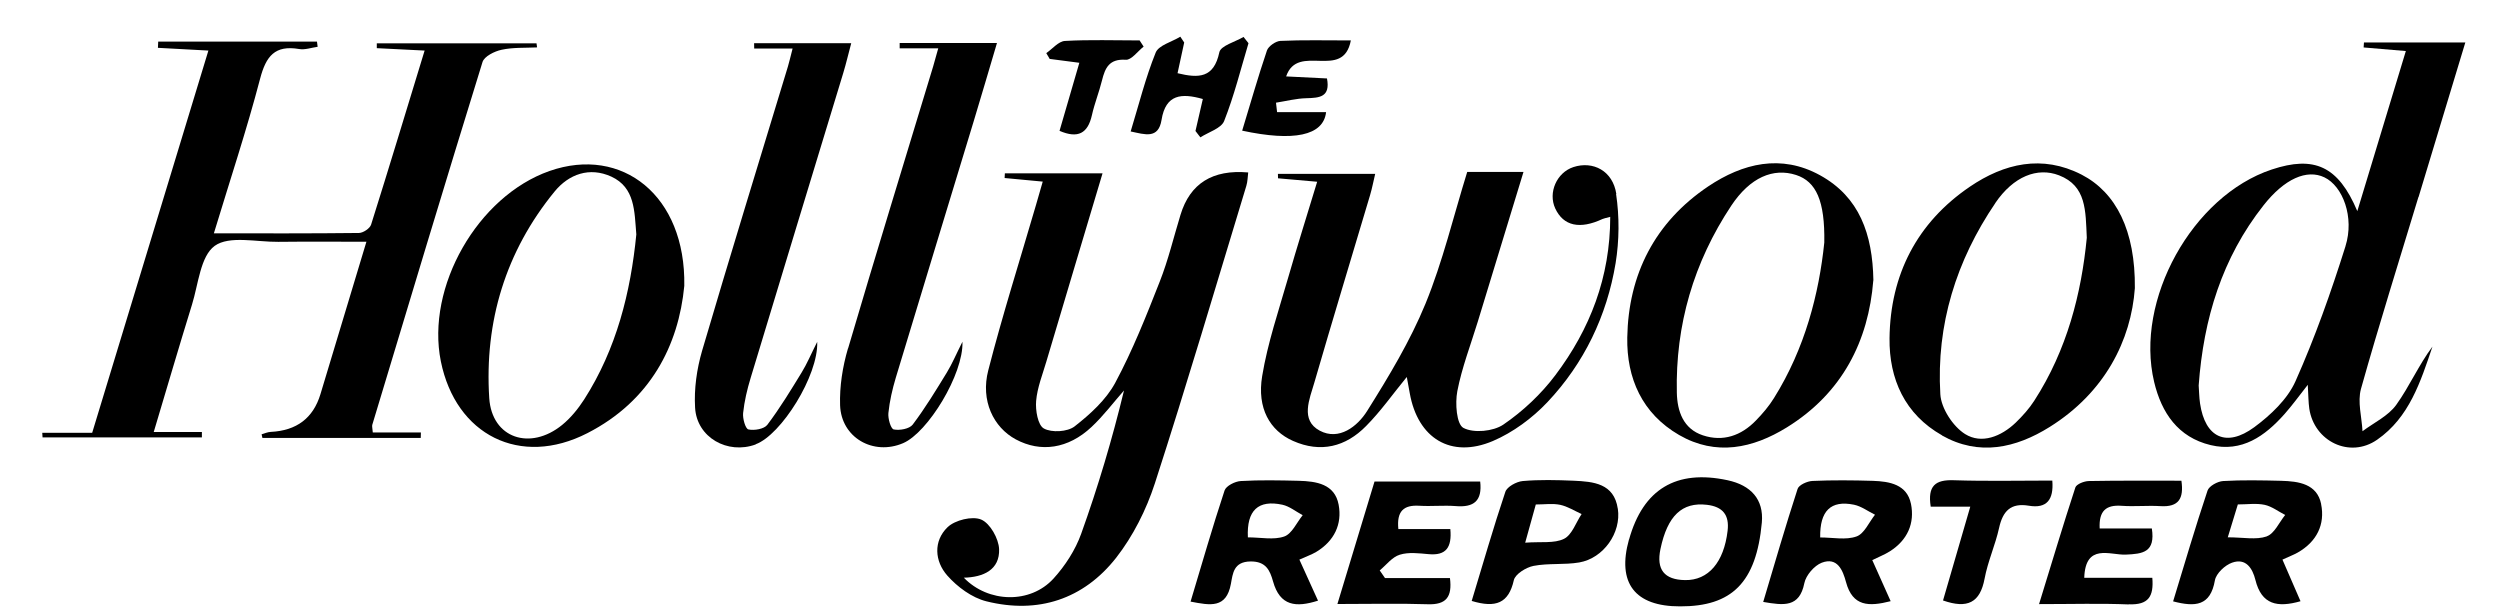 <svg width="53" height="13" viewBox="0 0 53 13" fill="none" xmlns="http://www.w3.org/2000/svg">
<g id="Group 128">
<path id="Vector" d="M10.229 1.316C10.266 1.195 10.483 1.087 10.634 1.055C10.878 1.002 11.135 1.017 11.386 1.005C11.382 0.976 11.377 0.947 11.374 0.918H7.988C7.988 0.952 7.988 0.986 7.988 1.021C8.305 1.036 8.622 1.053 9.002 1.072C8.618 2.328 8.25 3.548 7.867 4.763C7.841 4.843 7.7 4.937 7.611 4.939C6.604 4.951 5.599 4.947 4.534 4.947C4.876 3.818 5.231 2.751 5.515 1.666C5.64 1.191 5.827 0.952 6.34 1.039C6.464 1.062 6.602 1.01 6.734 0.992C6.729 0.956 6.725 0.918 6.72 0.882H3.354C3.353 0.927 3.349 0.969 3.348 1.014C3.687 1.033 4.028 1.051 4.418 1.072C3.591 3.789 2.779 6.461 1.954 9.176H0.896C0.897 9.209 0.899 9.241 0.902 9.273H4.28C4.28 9.236 4.28 9.197 4.28 9.159H3.259C3.542 8.214 3.799 7.334 4.07 6.459C4.205 6.024 4.249 5.431 4.552 5.212C4.861 4.99 5.44 5.132 5.9 5.127C6.505 5.12 7.109 5.125 7.768 5.125C7.422 6.27 7.109 7.314 6.793 8.358C6.64 8.863 6.289 9.129 5.742 9.156C5.675 9.159 5.611 9.188 5.546 9.207C5.551 9.232 5.558 9.258 5.563 9.284H8.92C8.92 9.244 8.922 9.207 8.923 9.168H7.903C7.896 9.074 7.884 9.038 7.892 9.007C8.666 6.442 9.436 3.876 10.229 1.316Z" fill="black"/>
<path id="Vector_2" d="M25.027 4.553C24.882 5.026 24.768 5.511 24.587 5.969C24.301 6.697 24.011 7.43 23.642 8.117C23.447 8.478 23.11 8.783 22.781 9.04C22.631 9.156 22.295 9.176 22.13 9.084C22.002 9.014 21.949 8.698 21.966 8.5C21.99 8.216 22.103 7.938 22.184 7.661C22.576 6.34 22.972 5.021 23.374 3.674H21.303L21.298 3.774C21.559 3.797 21.822 3.823 22.106 3.85C22.052 4.038 22.006 4.201 21.958 4.363C21.619 5.525 21.252 6.68 20.951 7.852C20.785 8.493 21.06 9.059 21.535 9.315C22.062 9.598 22.645 9.516 23.139 9.053C23.391 8.818 23.601 8.537 23.829 8.278C23.578 9.315 23.277 10.325 22.921 11.316C22.798 11.659 22.582 11.994 22.334 12.266C21.842 12.806 20.951 12.783 20.433 12.247C20.85 12.237 21.196 12.079 21.181 11.642C21.172 11.418 20.99 11.095 20.802 11.015C20.615 10.935 20.245 11.025 20.088 11.177C19.784 11.471 19.814 11.898 20.083 12.202C20.296 12.443 20.605 12.672 20.912 12.748C22.006 13.021 22.97 12.705 23.662 11.825C24.021 11.365 24.301 10.808 24.482 10.251C25.16 8.158 25.782 6.046 26.422 3.941C26.45 3.85 26.45 3.753 26.462 3.656C25.707 3.59 25.229 3.889 25.027 4.553Z" fill="black"/>
<path id="Vector_3" d="M51.273 4.179C51.602 3.088 51.931 2 52.265 0.9H50.116C50.114 0.935 50.111 0.97 50.109 1.006C50.395 1.029 50.684 1.055 51.004 1.082C50.665 2.2 50.336 3.288 49.975 4.476C49.571 3.517 49.059 3.295 48.16 3.594C46.478 4.153 45.253 6.362 45.668 8.098C45.825 8.754 46.175 9.27 46.865 9.436C47.529 9.595 48.017 9.245 48.432 8.778C48.591 8.599 48.732 8.404 48.925 8.158C48.938 8.392 48.938 8.529 48.957 8.664C49.061 9.357 49.814 9.725 50.394 9.323C51.077 8.85 51.317 8.09 51.568 7.348C51.276 7.739 51.082 8.19 50.801 8.582C50.632 8.818 50.329 8.959 50.085 9.142C50.07 8.841 49.976 8.519 50.053 8.243C50.435 6.882 50.861 5.532 51.27 4.179H51.273ZM49.724 5.221C49.419 6.191 49.078 7.155 48.664 8.083C48.494 8.464 48.138 8.8 47.79 9.057C47.195 9.494 46.747 9.274 46.641 8.553C46.621 8.418 46.621 8.281 46.612 8.172C46.715 6.753 47.11 5.467 47.983 4.358C48.432 3.786 48.906 3.582 49.278 3.76C49.666 3.946 49.918 4.602 49.724 5.219V5.221Z" fill="black"/>
<path id="Vector_4" d="M34.266 4.113C34.193 3.621 33.772 3.406 33.356 3.542C33.002 3.659 32.816 4.082 32.971 4.419C33.145 4.792 33.492 4.868 33.973 4.643C34.004 4.629 34.038 4.624 34.137 4.597C34.137 5.877 33.709 6.977 32.974 7.953C32.673 8.354 32.286 8.718 31.87 9.002C31.657 9.147 31.241 9.186 31.025 9.072C30.878 8.995 30.846 8.549 30.895 8.294C30.991 7.795 31.178 7.312 31.328 6.823C31.649 5.771 31.971 4.718 32.298 3.645H31.105C30.812 4.59 30.587 5.543 30.221 6.437C29.895 7.231 29.442 7.982 28.983 8.713C28.779 9.039 28.387 9.349 27.978 9.13C27.561 8.906 27.763 8.46 27.864 8.111C28.249 6.784 28.651 5.463 29.045 4.139C29.091 3.985 29.12 3.824 29.154 3.686H27.092C27.092 3.717 27.092 3.749 27.094 3.78C27.354 3.804 27.615 3.826 27.924 3.853C27.707 4.566 27.498 5.231 27.305 5.9C27.107 6.587 26.874 7.271 26.758 7.973C26.645 8.655 26.922 9.13 27.411 9.347C27.999 9.608 28.529 9.472 28.961 9.032C29.27 8.721 29.524 8.358 29.824 7.992C29.848 8.117 29.868 8.228 29.887 8.337C30.057 9.292 30.759 9.728 31.65 9.349C32.076 9.167 32.484 8.865 32.804 8.527C33.584 7.701 34.065 6.697 34.251 5.579C34.329 5.101 34.333 4.592 34.261 4.113H34.266Z" fill="black"/>
<path id="Vector_5" d="M12.452 9.183C13.79 8.498 14.386 7.321 14.507 6.061C14.541 4.146 13.188 3.087 11.65 3.625C10.126 4.16 9.027 6.085 9.346 7.661C9.663 9.224 11.029 9.913 12.452 9.183ZM11.757 4.061C12.059 3.692 12.497 3.533 12.96 3.744C13.464 3.977 13.449 4.478 13.49 4.97C13.369 6.195 13.072 7.394 12.384 8.469C12.256 8.667 12.1 8.86 11.917 9.009C11.242 9.559 10.428 9.293 10.372 8.44C10.268 6.822 10.717 5.332 11.757 4.061Z" fill="black"/>
<path id="Vector_6" d="M41.169 9.231C41.955 9.677 42.737 9.499 43.451 9.053C44.625 8.32 45.179 7.213 45.259 6.109C45.271 4.891 44.862 4.081 44.131 3.703C43.294 3.273 42.488 3.464 41.761 3.958C40.638 4.722 40.074 5.826 40.058 7.17C40.048 8.035 40.382 8.783 41.171 9.229L41.169 9.231ZM42.299 4.306C42.684 3.739 43.192 3.539 43.652 3.717C44.235 3.943 44.213 4.469 44.24 5.041C44.126 6.222 43.821 7.418 43.129 8.491C43.02 8.662 42.88 8.817 42.734 8.959C42.427 9.253 42.011 9.421 41.66 9.202C41.403 9.041 41.152 8.657 41.135 8.358C41.047 6.883 41.473 5.525 42.301 4.305L42.299 4.306Z" fill="black"/>
<path id="Vector_7" d="M39.716 5.945C39.699 4.961 39.419 4.175 38.584 3.715C37.759 3.261 36.947 3.461 36.215 3.951C35.086 4.71 34.522 5.812 34.498 7.155C34.483 8.019 34.813 8.768 35.597 9.222C36.381 9.675 37.163 9.504 37.879 9.062C39.058 8.334 39.612 7.227 39.714 5.945H39.716ZM37.224 8.916C36.914 9.236 36.529 9.371 36.101 9.229C35.684 9.091 35.558 8.717 35.549 8.327C35.517 6.888 35.907 5.561 36.701 4.363C37.103 3.758 37.594 3.553 38.078 3.71C38.502 3.849 38.69 4.255 38.675 5.142C38.564 6.222 38.266 7.387 37.609 8.438C37.502 8.611 37.367 8.77 37.224 8.916Z" fill="black"/>
<path id="Vector_8" d="M16.021 9.418C16.559 9.222 17.352 7.964 17.325 7.247C17.19 7.515 17.107 7.715 16.994 7.898C16.764 8.274 16.534 8.653 16.268 9.005C16.2 9.096 15.99 9.131 15.866 9.104C15.803 9.09 15.742 8.873 15.754 8.757C15.781 8.504 15.84 8.253 15.914 8.011C16.565 5.856 17.222 3.703 17.877 1.548C17.94 1.34 17.989 1.128 18.046 0.916H15.987C15.987 0.954 15.987 0.991 15.989 1.029H16.803C16.754 1.219 16.732 1.316 16.703 1.413C16.094 3.421 15.476 5.425 14.884 7.438C14.772 7.823 14.712 8.245 14.736 8.644C14.772 9.275 15.425 9.641 16.021 9.422V9.418Z" fill="black"/>
<path id="Vector_9" d="M17.977 7.387C17.863 7.773 17.797 8.192 17.81 8.592C17.834 9.28 18.516 9.665 19.146 9.395C19.669 9.172 20.428 7.934 20.404 7.245C20.269 7.512 20.186 7.712 20.075 7.894C19.845 8.27 19.615 8.65 19.349 9.002C19.281 9.092 19.071 9.13 18.947 9.104C18.884 9.09 18.822 8.873 18.834 8.756C18.86 8.503 18.918 8.251 18.991 8.007C19.538 6.194 20.092 4.385 20.642 2.572C20.809 2.02 20.971 1.468 21.136 0.911H19.073C19.073 0.949 19.073 0.986 19.073 1.024H19.891C19.838 1.213 19.812 1.311 19.783 1.408C19.18 3.401 18.567 5.389 17.98 7.385L17.977 7.387Z" fill="black"/>
<path id="Vector_10" d="M27.537 10.193C27.126 10.183 26.715 10.174 26.305 10.198C26.182 10.205 25.993 10.301 25.961 10.398C25.705 11.17 25.482 11.951 25.24 12.754C25.659 12.835 25.998 12.903 26.095 12.378C26.136 12.16 26.15 11.908 26.509 11.903C26.838 11.898 26.923 12.093 26.988 12.324C27.135 12.852 27.476 12.882 27.942 12.734C27.808 12.438 27.689 12.177 27.547 11.864C27.694 11.797 27.808 11.758 27.908 11.698C28.285 11.469 28.457 11.114 28.379 10.699C28.297 10.261 27.908 10.203 27.535 10.193H27.537ZM27.225 11.374C27.002 11.452 26.731 11.392 26.455 11.392C26.427 10.817 26.676 10.591 27.186 10.7C27.337 10.733 27.474 10.846 27.617 10.922C27.489 11.08 27.389 11.317 27.225 11.374Z" fill="black"/>
<path id="Vector_11" d="M49.209 10.688C49.122 10.256 48.73 10.203 48.359 10.193C47.95 10.183 47.539 10.174 47.13 10.198C47.013 10.205 46.832 10.304 46.8 10.4C46.542 11.17 46.314 11.949 46.07 12.749C46.541 12.872 46.861 12.848 46.956 12.303C46.982 12.158 47.168 11.982 47.319 11.929C47.614 11.823 47.754 12.05 47.815 12.296C47.945 12.819 48.28 12.886 48.771 12.746C48.642 12.447 48.521 12.172 48.388 11.864C48.528 11.799 48.625 11.763 48.712 11.714C49.114 11.485 49.296 11.119 49.207 10.685L49.209 10.688ZM48.055 11.372C47.829 11.45 47.556 11.391 47.229 11.391C47.306 11.138 47.37 10.931 47.442 10.694C47.64 10.694 47.831 10.665 48.008 10.702C48.163 10.735 48.301 10.844 48.446 10.917C48.318 11.075 48.217 11.314 48.055 11.37V11.372Z" fill="black"/>
<path id="Vector_12" d="M40.512 10.68C40.427 10.27 40.06 10.206 39.706 10.194C39.278 10.181 38.85 10.177 38.424 10.196C38.314 10.201 38.136 10.28 38.109 10.365C37.853 11.151 37.623 11.946 37.38 12.761C37.818 12.836 38.148 12.882 38.252 12.363C38.286 12.195 38.462 11.992 38.62 11.93C38.954 11.802 39.069 12.093 39.135 12.339C39.275 12.86 39.619 12.863 40.082 12.745C39.946 12.443 39.823 12.168 39.692 11.874C39.825 11.807 39.953 11.76 40.065 11.688C40.437 11.452 40.597 11.095 40.512 10.678V10.68ZM39.358 11.373C39.132 11.454 38.857 11.394 38.588 11.394C38.578 10.832 38.811 10.599 39.305 10.7C39.462 10.733 39.602 10.84 39.75 10.912C39.622 11.073 39.523 11.315 39.358 11.373Z" fill="black"/>
<path id="Vector_13" d="M34.534 11.438C34.277 12.359 34.657 12.857 35.618 12.855C36.714 12.858 37.233 12.353 37.351 11.078C37.395 10.586 37.119 10.287 36.625 10.181C35.536 9.947 34.834 10.369 34.536 11.438H34.534ZM36.625 11.254C36.547 11.919 36.218 12.306 35.724 12.298C35.282 12.291 35.11 12.074 35.202 11.638C35.35 10.933 35.66 10.64 36.187 10.702C36.521 10.741 36.666 10.917 36.625 11.254Z" fill="black"/>
<path id="Vector_14" d="M30.091 10.722C30.347 10.738 30.606 10.709 30.86 10.729C31.248 10.762 31.427 10.617 31.38 10.208H29.14C28.883 11.057 28.629 11.896 28.353 12.805C29.045 12.805 29.657 12.79 30.267 12.81C30.66 12.824 30.79 12.655 30.739 12.255H29.362C29.325 12.2 29.287 12.146 29.25 12.093C29.389 11.977 29.514 11.809 29.675 11.76C29.863 11.701 30.083 11.73 30.287 11.748C30.657 11.782 30.783 11.606 30.747 11.216H29.645C29.607 10.835 29.759 10.702 30.088 10.722H30.091Z" fill="black"/>
<path id="Vector_15" d="M45.132 12.811C45.546 12.828 45.663 12.647 45.629 12.249H44.186C44.211 11.511 44.731 11.77 45.062 11.758C45.428 11.743 45.697 11.71 45.619 11.203H44.513C44.494 10.829 44.649 10.699 44.978 10.723C45.251 10.743 45.527 10.713 45.8 10.73C46.191 10.755 46.3 10.567 46.246 10.191C45.581 10.191 44.932 10.186 44.283 10.198C44.184 10.2 44.022 10.263 43.998 10.333C43.736 11.133 43.496 11.939 43.228 12.807C43.937 12.807 44.535 12.789 45.132 12.814V12.811Z" fill="black"/>
<path id="Vector_16" d="M34.297 10.784C34.217 10.246 33.78 10.21 33.359 10.191C33 10.176 32.639 10.167 32.282 10.198C32.15 10.21 31.948 10.319 31.913 10.428C31.659 11.184 31.439 11.953 31.2 12.74C31.71 12.894 31.983 12.79 32.093 12.301C32.122 12.171 32.352 12.028 32.511 11.997C32.826 11.936 33.162 11.978 33.48 11.924C33.993 11.835 34.375 11.296 34.298 10.784H34.297ZM33.157 11.423C32.95 11.525 32.671 11.479 32.334 11.505C32.419 11.197 32.484 10.965 32.559 10.695C32.743 10.695 32.915 10.669 33.075 10.702C33.233 10.736 33.38 10.83 33.53 10.898C33.409 11.079 33.327 11.339 33.157 11.423Z" fill="black"/>
<path id="Vector_17" d="M42.073 12.269C42.141 11.903 42.301 11.554 42.381 11.19C42.46 10.835 42.627 10.657 43.01 10.721C43.392 10.786 43.542 10.594 43.509 10.188C42.814 10.188 42.117 10.204 41.42 10.181C41.028 10.167 40.863 10.299 40.931 10.741H41.77C41.565 11.442 41.379 12.086 41.192 12.73C41.71 12.911 41.977 12.778 42.073 12.269Z" fill="black"/>
<path id="Vector_18" d="M25.022 0.778C24.843 0.889 24.563 0.959 24.5 1.116C24.285 1.649 24.146 2.211 23.97 2.787C24.27 2.849 24.558 2.956 24.625 2.541C24.713 1.996 25.049 1.971 25.5 2.099C25.446 2.331 25.395 2.555 25.344 2.777C25.378 2.821 25.414 2.868 25.448 2.912C25.622 2.799 25.891 2.722 25.952 2.565C26.163 2.032 26.303 1.468 26.468 0.916C26.433 0.872 26.398 0.827 26.363 0.783C26.184 0.889 25.879 0.969 25.85 1.108C25.734 1.66 25.409 1.66 24.964 1.552C25.013 1.323 25.059 1.111 25.105 0.901C25.076 0.858 25.049 0.817 25.02 0.774L25.022 0.778Z" fill="black"/>
<path id="Vector_19" d="M28.64 0.857C28.098 0.857 27.621 0.845 27.145 0.867C27.045 0.872 26.893 0.978 26.86 1.068C26.67 1.629 26.508 2.2 26.334 2.77C27.421 3.004 28.057 2.88 28.113 2.377H27.074C27.067 2.311 27.058 2.244 27.051 2.177C27.266 2.143 27.481 2.087 27.697 2.082C27.975 2.075 28.207 2.058 28.132 1.663C27.861 1.649 27.595 1.637 27.266 1.62C27.515 0.896 28.474 1.718 28.638 0.857H28.64Z" fill="black"/>
<path id="Vector_20" d="M22.575 0.868C22.439 0.877 22.312 1.036 22.181 1.126C22.205 1.167 22.229 1.208 22.253 1.249C22.447 1.275 22.64 1.301 22.882 1.331C22.735 1.836 22.599 2.304 22.462 2.774C22.854 2.943 23.062 2.828 23.149 2.44C23.204 2.193 23.301 1.953 23.362 1.706C23.429 1.436 23.517 1.244 23.867 1.267C23.986 1.275 24.119 1.087 24.245 0.988L24.16 0.857C23.631 0.857 23.103 0.838 22.577 0.868H22.575Z" fill="black"/>
</g>
</svg>

